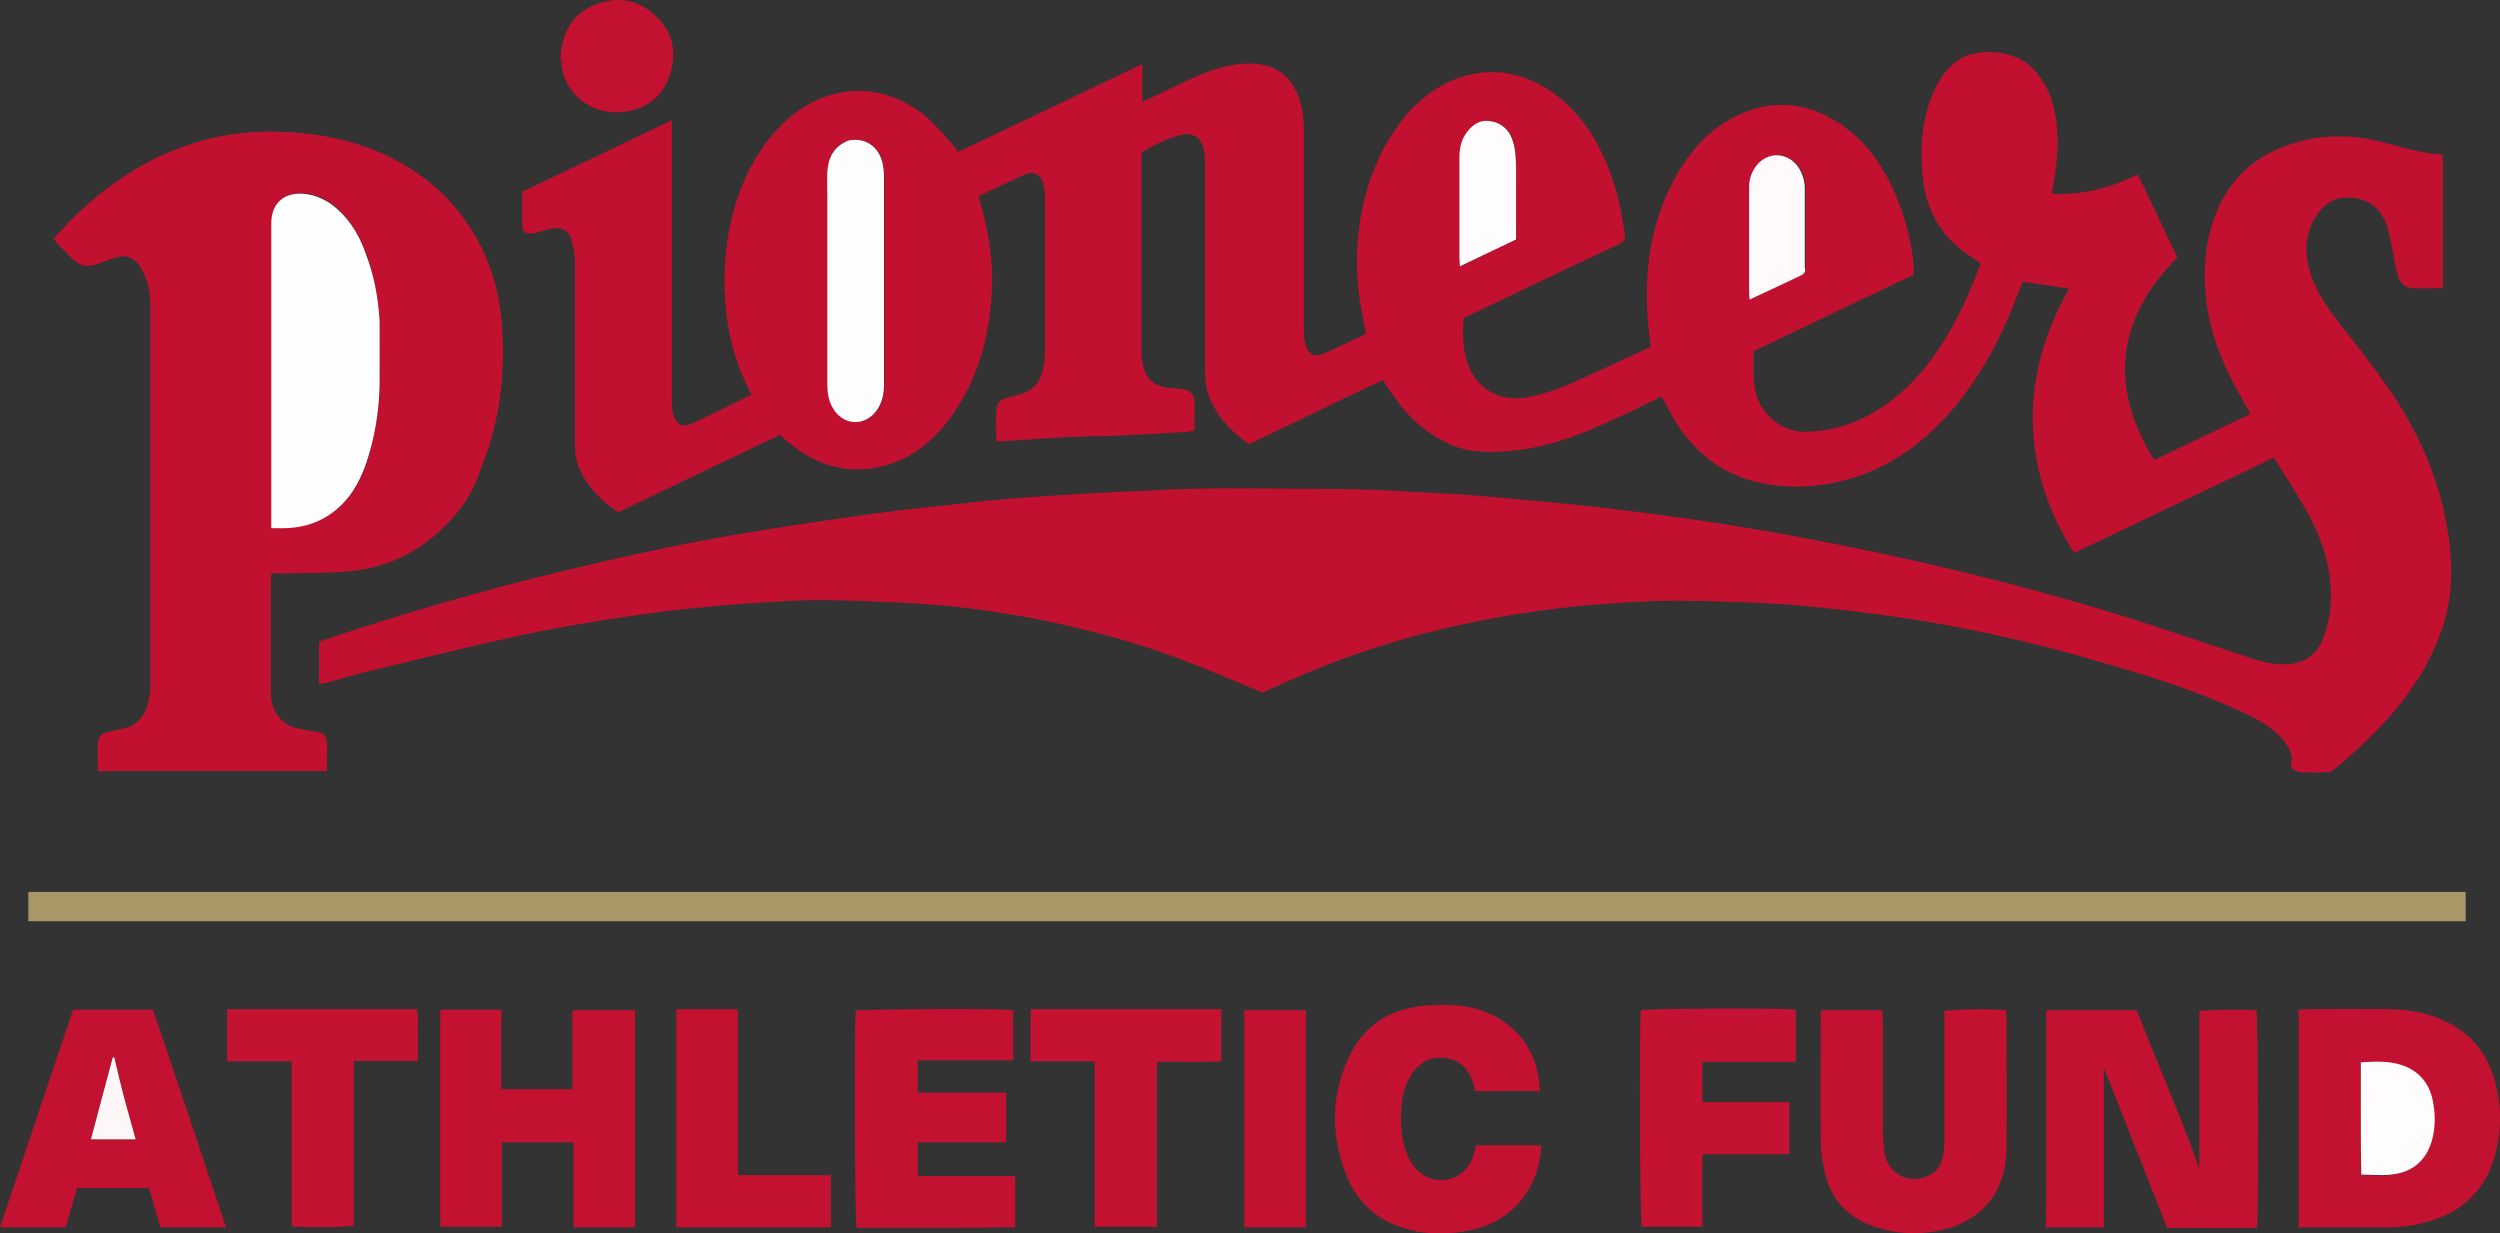 <?xml version="1.0" encoding="UTF-8"?><svg id="Layer_2" xmlns="http://www.w3.org/2000/svg" viewBox="0 0 503.11 248.23"><rect x="0" y="0" width="503.11" height="248.23" fill="#333333" stroke="none"/><defs><style>.cls-1{fill:#fffefe;}.cls-2{fill:#fefafb;}.cls-3{fill:#fefcfc;}.cls-4{fill:#fefcfd;}.cls-5{fill:#fefdfd;}.cls-6{fill:#fdf7f8;}.cls-7{fill:#c21130;}.cls-8{fill:#c21030;}.cls-9{fill:#a99767;}.cls-10{fill:#c31231;}.cls-11{fill:#c31131;}.cls-12{fill:#c31232;}</style></defs><g id="Layer_1-2"><path class="cls-8" d="m459.3,148.69c-2.3-2.6-5.3-4.1-8.3-5.5-9.3-4.3-19-7.3-28.8-10.1-11.5-3.4-23.2-6.1-35.1-8.1-6.8-1.1-13.6-2-20.5-2.7-5.3-.6-10.7-.9-16-1.1-6-.2-12.1-.4-18.1-.2-17.4.6-34.6,3.1-51.3,8-8.6,2.5-17,5.7-25.1,9.5-.7.3-1.5.6-2,.9-5.4-2.2-10.6-4.5-15.9-6.5-9.9-3.8-20.2-6.5-30.6-8.5-7-1.3-14.1-2.3-21.2-2.8-5-.4-10.1-.5-15.2-.7-3.8-.1-7.6-.2-11.4,0-6.1.3-12.2.7-18.2,1.3-5.2.5-10.4,1.1-15.6,1.9-7.2,1.1-14.3,2.3-21.4,3.8-9.7,2.1-19.2,4.5-28.8,6.8-3.4.8-6.7,1.8-10.1,2.7-.5.1-.9.2-1.5.3v-8.5c.5-.2,1.1-.5,1.6-.6,15.8-5.3,31.8-9.9,48-13.8,11.2-2.7,22.5-5.2,33.8-7.1,9.1-1.6,18.2-2.9,27.3-4.2,7.5-1,15.1-1.8,22.7-2.6,4.5-.5,9-.8,13.5-1.1,4.1-.3,8.1-.5,12.2-.7,2.9-.2,5.7-.2,8.6-.4,11.8-.7,23.6-.3,35.4-.3,5.1,0,10.3.2,15.4.5,5.8.3,11.7.6,17.5,1.1,8.6.8,17.2,1.5,25.8,2.6,16.9,2,33.6,4.8,50.3,8.3,18,3.8,35.9,8.3,53.5,13.9,7.8,2.5,15.5,5.1,23.3,7.7,2.1.7,4.3,1.2,6.6,1.2,4.4,0,6.8-2.4,7.9-5.4,1.3-3.4,1.7-7,1.4-10.8-.5-6.1-2.9-11.6-6-16.7-1.7-2.9-3.5-5.7-5.4-8.7-13.4,6.4-26.8,12.8-40.2,19.2-5.1-8.1-8.1-16.7-8.3-26.3-.2-9.6,2.5-18.4,7.3-26.9-3.2-.5-6.2-.9-9.3-1.4-.2.4-.4.9-.6,1.4-3.1,8.4-7.1,16.4-12.8,23.4-5.9,7.2-13.1,12.6-22.2,15.1-5.7,1.5-11.5,1.8-17.2.6-8-1.7-13.8-6.5-17.8-13.5-.7-1.3-1.4-2.6-2.1-3.9-3.9,1.9-7.7,3.8-11.6,5.5-6.2,2.8-12.6,5-19.4,5.5-3.8.3-7.6.3-11.2-1.2-4.6-2-8.3-5.1-11.2-9.1-.9-1.2-1.7-2.5-2.7-4-4.5,2.1-9,4.2-13.4,6.4-4.5,2.2-9,4.3-13.5,6.5-3.5-2.4-6.2-5.2-7.9-9.1-.8-1.8-1-3.8-1-5.7v-41.9c0-1-.1-2.1-.4-3.1-.5-2-2.2-2.9-4.2-2.5-3,.7-5.6,2.1-8.2,3.6v39.9c0,1,.1,2,.3,2.9.6,2.7,2.2,4.1,4.9,4.5,1,.1,1.9.2,2.9.3,1.8.2,2.6,1.1,2.6,2.9v5.5c-1,.1-1.9.3-2.8.3-4.4.3-8.9.5-13.3.7-1.6.1-3.2.1-4.8.1-2.9.1-5.7.2-8.6.4-3,.2-6,.4-8.9.6h-1.5c0-2.3-.2-4.5.1-6.8.1-1.1,1-1.6,2-1.9.9-.3,1.9-.5,2.8-.8,2.6-.7,4-2.5,4.5-5,.3-1.2.4-2.5.4-3.8v-30.8c0-1-.1-2-.4-2.9-.5-1.7-1.9-2.4-3.6-1.7-3.1,1.4-6.2,2.9-9.4,4.4.3,1.1.6,2.1.9,3.2,1.4,5.3,2.1,10.7,1.8,16.1-.5,9.1-2.8,17.7-8.3,25.2-3.3,4.5-7.4,8-12.8,9.6-7.3,2.1-13.7.4-19.5-4.3-.7-.5-1.3-1.1-2-1.8-10.9,5.2-21.8,10.4-32.6,15.6-3.4-2.3-6.1-5-7.7-8.6-.7-1.5-1-3-1-4.6v-37.1c0-1.6-.3-3.3-.8-4.8-.5-1.7-2.1-2.3-3.8-2-1.1.2-2.2.6-3.4.9-2,.4-2.6,0-2.6-2v-6.3c10-4.8,19.9-9.5,30.1-14.4v56.8c0,.8.1,1.7.3,2.5.6,2,1.9,2.6,3.8,1.7,2.7-1.2,5.3-2.5,7.9-3.8,1.3-.6,2.6-1.3,4-1.9-.7-1.6-1.4-3.1-2.1-4.6-2.4-6.2-3.4-12.5-3.3-19.2.1-6.5,1.2-12.7,3.7-18.7,2.2-5.3,5.3-9.9,9.7-13.6,8.2-6.7,18.8-6.9,27.2.1,2,1.7,3.6,3.8,5.4,5.7.4.4.6.9,1,1.4,12.3-5.9,24.6-11.7,37.1-17.7v7.6c2.5-1.2,4.9-2.3,7.2-3.4,3.2-1.6,6.4-3,9.9-3.8,2.3-.5,4.5-.7,6.9-.3,3.4.6,5.6,2.5,7,5.5,1.1,2.4,1.5,5,1.5,7.7v40.6c0,1,.1,2.1.5,3,.5,1.5,1.8,2.1,3.2,1.5,3-1.3,5.8-2.7,8.8-4.1-.4-2.3-.9-4.4-1.2-6.6-.8-4.8-.8-9.7-.2-14.6.7-5.7,2.3-11.1,5-16.2,2.7-5,6.2-9.4,11.2-12.3,7.4-4.4,15.7-3.8,22.6,1,5.8,4.1,9.4,9.9,11.8,16.4,1.5,4,2.3,8.2,2.9,12.4.1.9-.2,1.4-1.1,1.8-3,1.4-6.1,2.9-9.1,4.3-5.2,2.5-10.4,4.9-15.5,7.4-2.3,1.1-4.5,2.2-6.8,3.2-.1,2.9-.2,5.7.6,8.4,1.6,5.5,6.3,8.7,12.6,7.5,3.5-.7,6.9-2,10.2-3.5,4.8-2.2,9.5-4.4,14.3-6.6-.3-2.5-.6-4.8-.7-7.2-.5-9.7,1.1-19,6-27.5,2.6-4.5,5.9-8.4,10.5-11,7.8-4.4,15.5-3.9,22.7,1.1,5.6,3.9,9.1,9.5,11.5,15.8,1.5,3.9,2.5,8,2.9,12.2.1.7,0,1.3,0,2.1-10.7,5.1-21.4,10.2-32.2,15.4.1,3.3-.4,6.7,1,10,1.4,3.2,5.1,6.3,9.4,6.2,6.1-.1,11.5-2.1,16.4-5.6,3.4-2.4,6.2-5.3,8.7-8.6,4.5-6,7.6-12.6,10.2-19.7-.5-.3-.9-.7-1.3-.9-6-3.7-9.5-8.9-10.3-16-.7-5.9-.3-11.6,1.9-17.1,1.2-2.9,2.9-5.5,5.7-7.2,3.8-2.2,10.6-1.7,14.2,1.7,2.7,2.6,4.1,5.9,4.8,9.5.8,4.4.5,8.7-.2,13.1-.1.9-.3,1.8-.5,2.9,6.1.3,11.8-1.1,17.3-3.9,2.7,5.6,5.3,11.1,8,16.7-12.2,12.3-13.9,25.8-4.7,40.8,6.5-3.1,12.9-6.2,19.4-9.3-.9-1.5-1.7-3-2.5-4.5-3-5.3-5.3-10.9-6.2-16.9-.9-6.3-.7-12.5,1.6-18.6,3.1-8.1,9.1-12.8,17.3-14.9,5.5-1.4,11-1.2,16.4.2,3.9,1,7.8,2.3,12.1,2.5v26.9c-2.1,0-4.1.1-6.1,0-1.5-.1-2.5-1-2.9-2.4-.5-1.7-.8-3.4-1.1-5.2-.4-1.7-.6-3.4-1.2-5-1.4-4.1-4.3-5.8-8.6-5.6-2.7.2-4.6,1.9-5.9,4.2-2.2,3.8-2,7.7-.6,11.7,1.1,3,2.8,5.7,4.7,8.2,3.4,4.4,6.9,8.7,10.1,13.3,6.1,8.6,10.5,18,12.4,28.5,1.2,6.7,1.4,13.5-.7,20.1-1.8,5.7-4.7,10.7-8.3,15.4-4,5.1-8.7,9.5-13.7,13.7-.3.3-.9.5-1.3.5-1.7.1-3.4.1-5.1,0-2-.1-2.8-1.1-2-2.8-.3-1.2-.8-2.5-2-3.9M170.6,28.29c-2.8,1.1-3.9,3.4-4,6.2-.1,1.7,0,3.4,0,5.1v37.8c0,1.9.3,3.6,1.4,5.2,2.3,3.1,6.4,3.1,8.6-.1,1.1-1.6,1.4-3.4,1.4-5.2v-41.6c0-1-.1-1.9-.3-2.9-.8-3.4-3.6-5.2-7.1-4.5m134.5,5c-.1-1.6-.1-3.2-.5-4.7-.6-2.3-2.3-3.8-4.6-4.2-2.3-.3-4,.9-5.1,2.8-.9,1.4-1.1,2.9-1.1,4.5v20.2c0,.5,0,.9.1,1.7,3.9-1.9,7.6-3.7,11.3-5.4-.1-5-.1-9.8-.1-14.9m57.4,22.1c.8-.3.9-.8.9-1.6v-15.9c0-1.5-.4-2.9-1.2-4.1-2.1-3.2-6.2-3.4-8.5-.5-1,1.3-1.5,2.7-1.5,4.4v21.4c0,.3,0,.7.1,1.2,3.3-1.7,6.6-3.2,10.2-4.9Z"/><path class="cls-7" d="m90.3,105.09c-5.6,5.9-12.3,9.2-20.2,9.9-4.4.4-8.8.3-13.2.4h-2.3c0,.7-.1,1.2-.1,1.8v22c0,2.4.6,4.4,2.5,6,1.3,1.1,2.8,1.4,4.4,1.7.8.2,1.7.2,2.5.4,1.3.3,1.8.8,1.9,2.1.1,1.2,0,2.4,0,3.7v2.1H19.7c0-2-.1-3.9,0-5.7.1-1.2.8-2,2.1-2.2,1.1-.2,2.1-.5,3.2-.7,2.7-.7,4.2-2.6,4.8-5.2.3-1.4.5-2.8.5-4.2V62.69c0-2.4-.1-4.8-1.1-7-.3-.8-.7-1.6-1.2-2.3-1.1-1.5-2.6-2.2-4.5-1.6-1.2.3-2.3.8-3.5,1.2-2.6,1-4,.6-5.9-1.4-.7-.7-1.4-1.4-2.1-2.1-.4-.4-.8-.9-1.2-1.4,2.8-3.3,5.8-6.2,9-8.8,6.7-5.4,14.1-9.4,22.5-11.4,6.1-1.5,12.3-1.7,18.5-1.1,6,.6,11.8,2,17.2,4.6,7.5,3.6,13.5,8.9,17.7,16.2,3.1,5.4,4.8,11.3,5.3,17.5.7,10-.3,19.7-4.2,29.1-1.2,4-3.4,7.7-6.5,10.9m-13.9-40.7c-.3-4.5-1.1-9-2.6-13.2-1.3-3.5-3.1-6.7-5.8-9.2-2-1.8-4.2-2.9-6.9-3.1-3.9-.3-6.4,2-6.4,5.9v61.4h2.7c5.4-.1,9.8-2.2,13.1-6.6,2.1-2.7,3.3-5.8,4.1-9.1,1.1-4.3,1.8-8.7,1.9-13.2-.1-4.1-.1-8.3-.1-12.9Z"/><path class="cls-9" d="m183.2,179.49h313v5.9H5.7v-5.9h177.5Z"/><path class="cls-10" d="m411.8,233.59v-30.3h18.2c4.1,10.6,8.8,21.1,12.6,31.9v-31.7c1.2-.3,8.5-.4,11.5-.2.3,1.3.5,40,.1,43.8-5.9.1-11.9,0-18.1,0-4.2-10.8-8.5-21.5-12.7-32.2v32.1h-11.7c.1-4.5.1-8.9.1-13.4Z"/><path class="cls-10" d="m462.6,221.39v-18.2c.7,0,1.1-.1,1.6-.1,5.6,0,11.3-.1,16.9,0,4.3.1,8.4.9,12.3,3.1,4.1,2.3,6.8,5.7,8.3,10.1,1.8,5.6,1.9,11.3.2,16.9-1.9,6.2-6,10.2-12.1,12.3-3,1-6,1.5-9.2,1.5h-18v-25.6m12.5,2.1v13c2.1,0,4,.2,5.9,0,4.4-.5,7.3-2.9,8.4-7.2.7-2.8.7-5.7-.1-8.5-.7-2.6-2.2-4.6-4.7-5.8-3-1.5-6.2-1.3-9.6-1.1.1,3.1.1,6.1.1,9.6Z"/><path class="cls-10" d="m127.8,241.99v5h-12.4v-17.1h-14.4v17h-12.4v-43.7h12.3v16h14.3v-15.9h12.6c0,12.9,0,25.7,0,38.7Z"/><path class="cls-11" d="m393.5,246.79c-5.6,1.8-11,1.9-16.5,0-5-1.7-8.3-5.2-9.6-10.2-.6-2.3-1-4.8-1-7.2-.1-8.3,0-16.5,0-24.8,0-.4,0-.8.1-1.3h12.3c0,.6.1,1.3.1,1.9v21.6c0,1.6.1,3.3.3,4.9.5,4.6,5.3,7,9.3,4.7,1.3-.7,2.1-1.9,2.4-3.3.3-1.1.4-2.3.4-3.4v-26.2c1.4-.4,9.6-.5,12.4-.2,0,.4.1.9.1,1.4,0,8.8.1,17.6,0,26.4-.1,5.4-1.8,10.1-6.2,13.4-1.2.9-2.6,1.5-4.1,2.3Z"/><path class="cls-11" d="m18,239.09h-2.5c-.8,2.7-1.5,5.3-2.3,7.9H0c4.9-14.6,9.8-29.2,14.7-43.8h16.1c4.9,14.5,9.8,29.1,14.7,43.8h-13.2c-.8-2.6-1.5-5.2-2.3-7.9h-12m7-18.2c-.7-2.7-1.3-5.4-2-8.1h-.3c-1.5,5.5-2.9,11-4.4,16.5h9c-.8-2.8-1.6-5.5-2.3-8.4Z"/><path class="cls-11" d="m176.6,247.09h-3.9c-.1,0-.2-.1-.3-.1-.4-1.4-.5-39.4-.2-43.6,1.3-.3,29-.5,31.7-.1v10.1h-19.2v6.5h17.8v10h-17.8v6.8h19.6v10.3c-9.2.1-18.4.1-27.7.1Z"/><path class="cls-11" d="m288.4,202.29c1.5,0,2.8-.1,4.1,0,5,.3,9.4,2,12.9,5.7,3,3.2,4.3,7.1,4.5,11.6h-13.1c-.1-.4-.1-.8-.2-1.1-.6-2.5-2.2-5.2-5.9-5.6-3.3-.3-5.4,1.3-6.8,3.6-1.3,2.1-1.8,4.5-1.9,7-.2,3.5.1,7,1.8,10.1,1,1.8,2.5,3.2,4.5,3.7,3.6.9,7.3-1.2,8.3-5,.2-.6.3-1.2.4-1.8h13.2c-.2,3.1-.9,6-2.4,8.6-3,5.3-7.8,7.9-13.6,8.8-3.5.5-7.1.5-10.5-.4-6.1-1.5-10.5-5.2-12.8-11.1-3-7.7-3.1-15.6.3-23.1,3.2-7.3,9.2-10.8,17.2-11Z"/><path class="cls-12" d="m342.6,217.39v4.4h17.5v10.5h-17.5v14.6h-12.2c-.4-1.3-.5-39.8-.2-43.6,1.3-.3,27.9-.5,31.2-.1v10.5h-18.8v3.7Z"/><path class="cls-12" d="m59.4,203.09h24.5c.4,1.8.1,3.5.2,5.1v5.3h-12.9v33.1c-1.4.4-9.4.5-12.5.2v-33.2h-13v-10.5h13.7Z"/><path class="cls-12" d="m228.3,203.09h17.5v10.5c-4.2.2-8.5,0-13,.1v33.2h-12.5v-33.3h-12.9v-10.5c7,0,13.9,0,20.9,0Z"/><path class="cls-10" d="m140.9,203.09h7.3c.1.1.1.2.2.2l.1.1v32.7q0,.1.1.4h18.6v10.5h-31.1v-43.9c1.7,0,3.2,0,4.8,0Z"/><path class="cls-10" d="m250.4,226.59v-23.3h12.4v43.7h-12.4v-20.4Z"/><path class="cls-11" d="m112.8,11.99c.1-5.6,2.7-9.6,7.4-11.2,4.1-1.5,8-.9,11.3,2,3.6,3.1,4.8,7.2,3.5,11.7-1.2,4.3-4.2,7.1-8.6,7.9-7.6,1.4-13.1-4-13.4-9.8-.1-.2-.1-.3-.2-.6Z"/><path class="cls-5" d="m170.7,28.29c3.3-.7,6.1,1.1,6.9,4.5.2.9.3,1.9.3,2.9v41.6c0,1.8-.3,3.6-1.4,5.2-2.2,3.2-6.4,3.3-8.6.1-1.1-1.6-1.4-3.3-1.4-5.2v-37.8c0-1.7-.1-3.4,0-5.1.2-2.8,1.3-5,4.2-6.2Z"/><path class="cls-3" d="m305.1,33.49v14.7c-3.7,1.8-7.4,3.5-11.3,5.4,0-.7-.1-1.2-.1-1.7v-20.2c0-1.6.3-3.2,1.1-4.5,1.2-1.9,2.9-3.2,5.1-2.8,2.3.3,4,1.9,4.6,4.2.5,1.5.5,3.1.6,4.9Z"/><path class="cls-2" d="m362.3,55.49c-3.4,1.6-6.7,3.2-10.2,4.8,0-.5-.1-.9-.1-1.2v-21.4c0-1.7.5-3.1,1.5-4.4,2.3-2.9,6.4-2.7,8.5.5.8,1.3,1.2,2.7,1.2,4.1v15.9c.2.8,0,1.3-.9,1.7Z"/><path class="cls-1" d="m76.4,64.59v12.8c-.1,4.5-.7,8.9-1.9,13.2-.9,3.3-2.1,6.4-4.1,9.1-3.3,4.3-7.7,6.5-13.1,6.6h-2.7v-61.4c0-3.9,2.5-6.2,6.4-5.9,2.6.2,4.9,1.3,6.9,3.1,2.8,2.5,4.6,5.7,5.8,9.2,1.6,4.2,2.4,8.6,2.7,13.3Z"/><path class="cls-4" d="m475.1,223.29v-9.5c3.3-.2,6.5-.4,9.6,1.1,2.4,1.2,4,3.2,4.7,5.8.7,2.8.8,5.7.1,8.5-1.1,4.3-4,6.8-8.4,7.2-1.9.2-3.8,0-5.9,0-.1-4.3-.1-8.6-.1-13.1Z"/><path class="cls-6" d="m25,220.99c.8,2.8,1.5,5.5,2.3,8.3h-9c1.5-5.6,2.9-11,4.4-16.5h.3c.6,2.7,1.3,5.4,2,8.2Z"/></g></svg>